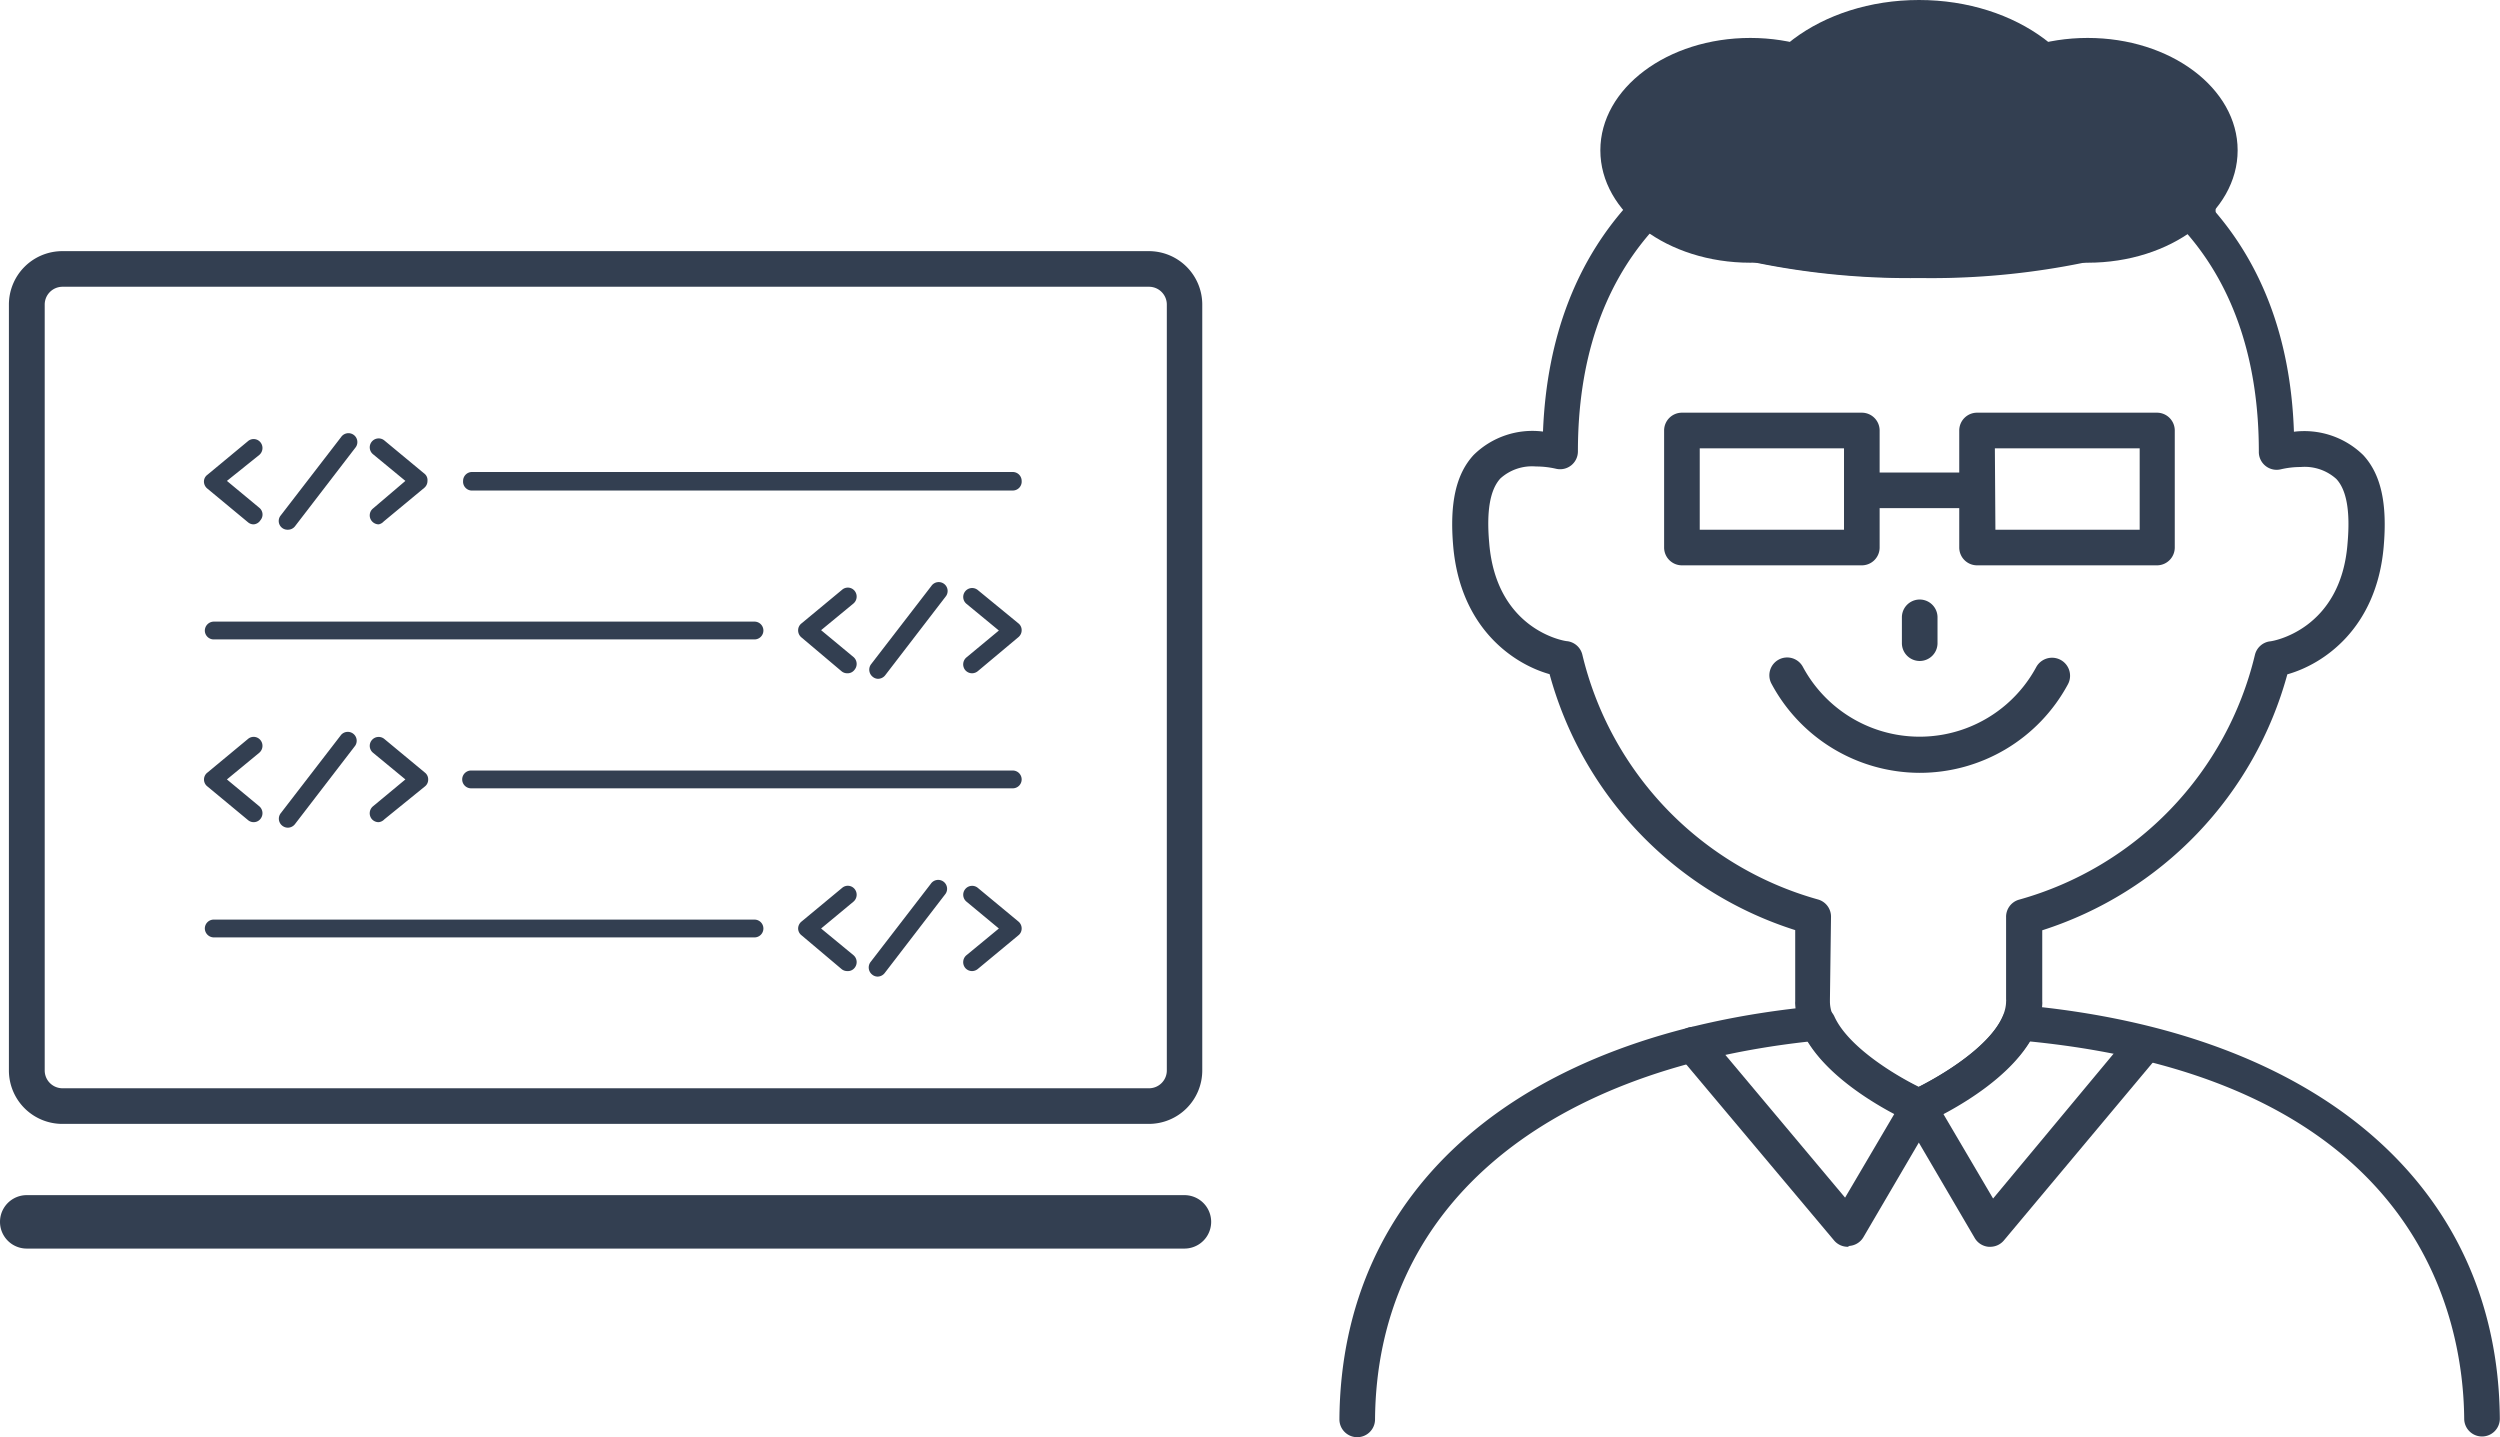 <svg xmlns="http://www.w3.org/2000/svg" viewBox="0 0 140.36 80.69"><defs><style>.cls-1{fill:#333f51;}</style></defs><g id="レイヤー_2" data-name="レイヤー 2"><g id="base"><path class="cls-1" d="M14.24,29.44a.49.49,0,0,1-.32-.12l-2.28-1.89a.51.51,0,0,1-.19-.39.47.47,0,0,1,.19-.38l2.28-1.89a.49.49,0,0,1,.7.06.51.51,0,0,1-.06.71L12.74,27l1.82,1.51a.49.49,0,0,1,.06.7A.49.49,0,0,1,14.24,29.44Z"/><path class="cls-1" d="M21.26,29.44a.51.51,0,0,1-.39-.19.5.5,0,0,1,.07-.7L22.76,27l-1.82-1.5a.5.5,0,1,1,.64-.77l2.28,1.89A.46.46,0,0,1,24,27a.5.5,0,0,1-.18.39l-2.28,1.89A.51.51,0,0,1,21.26,29.44Z"/><path class="cls-1" d="M16.16,29.74a.49.49,0,0,1-.4-.8l3.39-4.4a.5.5,0,1,1,.79.61l-3.38,4.4A.5.5,0,0,1,16.16,29.74Z"/><path class="cls-1" d="M56.86,27.54H26.45A.5.5,0,0,1,26,27a.5.5,0,0,1,.5-.5H56.86a.5.5,0,0,1,.5.5A.5.5,0,0,1,56.86,27.54Z"/><path class="cls-1" d="M54.58,37.8a.5.5,0,0,1-.39-.18.51.51,0,0,1,.07-.71l1.82-1.51-1.82-1.5a.5.5,0,1,1,.64-.77L57.18,35a.48.48,0,0,1,.18.38.5.5,0,0,1-.18.39L54.9,37.68A.51.51,0,0,1,54.58,37.8Z"/><path class="cls-1" d="M47.56,37.8a.49.49,0,0,1-.32-.12L45,35.79a.51.51,0,0,1-.19-.39A.49.49,0,0,1,45,35l2.28-1.89a.49.49,0,0,1,.7.06.51.51,0,0,1-.06.71l-1.82,1.5,1.82,1.51a.51.51,0,0,1,.06.71A.48.48,0,0,1,47.56,37.8Z"/><path class="cls-1" d="M49.27,38.11A.48.48,0,0,1,49,38a.51.51,0,0,1-.1-.7l3.39-4.4a.5.5,0,1,1,.79.61l-3.38,4.4A.51.51,0,0,1,49.27,38.11Z"/><path class="cls-1" d="M42.36,35.9H12a.5.5,0,0,1-.5-.5.51.51,0,0,1,.5-.5H42.36a.5.5,0,0,1,.5.5A.5.5,0,0,1,42.36,35.9Z"/><path class="cls-1" d="M14.24,46.16a.49.49,0,0,1-.32-.12l-2.28-1.89a.49.49,0,0,1,0-.77l2.28-1.89a.49.49,0,0,1,.7.06.51.51,0,0,1-.06.71l-1.82,1.5,1.82,1.51a.51.51,0,0,1,.06.71A.48.48,0,0,1,14.24,46.16Z"/><path class="cls-1" d="M21.26,46.16a.5.5,0,0,1-.39-.18.51.51,0,0,1,.07-.71l1.82-1.51-1.82-1.5a.5.5,0,1,1,.64-.77l2.28,1.89a.48.48,0,0,1,.18.38.48.48,0,0,1-.18.39L21.58,46A.51.51,0,0,1,21.26,46.16Z"/><path class="cls-1" d="M16.16,46.47a.51.51,0,0,1-.31-.11.5.5,0,0,1-.09-.7l3.39-4.4a.5.5,0,0,1,.79.61l-3.38,4.4A.51.51,0,0,1,16.16,46.47Z"/><path class="cls-1" d="M56.86,44.26H26.45a.5.5,0,0,1-.5-.5.5.5,0,0,1,.5-.5H56.86a.5.5,0,0,1,.5.5A.5.5,0,0,1,56.86,44.26Z"/><path class="cls-1" d="M54.58,54.52a.5.5,0,0,1-.39-.18.51.51,0,0,1,.07-.71l1.82-1.5-1.82-1.51a.5.5,0,1,1,.64-.77l2.28,1.89a.5.5,0,0,1,.18.39.48.48,0,0,1-.18.38L54.9,54.4A.51.51,0,0,1,54.58,54.52Z"/><path class="cls-1" d="M47.56,54.52a.49.49,0,0,1-.32-.12L45,52.51a.49.49,0,0,1-.19-.38.51.51,0,0,1,.19-.39l2.28-1.89a.49.49,0,0,1,.7.06.51.51,0,0,1-.06.71l-1.82,1.51,1.82,1.5a.51.51,0,0,1,.06.71A.48.48,0,0,1,47.56,54.52Z"/><path class="cls-1" d="M49.27,54.83a.48.48,0,0,1-.3-.11.51.51,0,0,1-.1-.7l3.39-4.4a.5.5,0,1,1,.79.61l-3.38,4.4A.51.51,0,0,1,49.27,54.83Z"/><path class="cls-1" d="M42.36,52.63H12a.51.51,0,0,1-.5-.5.5.5,0,0,1,.5-.5H42.36a.5.5,0,0,1,.5.5A.5.5,0,0,1,42.36,52.63Z"/><path class="cls-1" d="M76.2,80.69h0a1,1,0,0,1-1-1c.09-13,10.11-21.63,26.79-23.2a1,1,0,0,1,1,.58c.77,1.7,3.38,3.28,4.74,3.95,1.35-.68,4-2.25,4.74-4a1,1,0,0,1,1-.59c16.73,1.51,26.78,10.19,26.88,23.22a1,1,0,0,1-1,1h0a1,1,0,0,1-1-1c-.05-5.66-2.52-19-24.4-21.18-1.65,2.63-5.64,4.43-5.82,4.51a1,1,0,0,1-.81,0c-.18-.08-4.15-1.87-5.8-4.5C86.36,60.16,77.29,68,77.2,79.7A1,1,0,0,1,76.2,80.69Z"/><path class="cls-1" d="M107.74,63.11a1,1,0,0,1-.41-.08c-.65-.29-6.33-2.92-6.54-6.64a1,1,0,0,1,0-.17v-4A20.81,20.81,0,0,1,87,37.85c-2-.56-5-2.55-5.41-7.17-.21-2.42.15-4.06,1.15-5.14a4.7,4.7,0,0,1,3.89-1.31c.21-5.32,1.9-9.69,5-13A1,1,0,0,1,92.79,11a40.78,40.78,0,0,0,14.95,2.61A40.72,40.72,0,0,0,122.68,11a1,1,0,0,1,1.11.24c3.13,3.3,4.82,7.67,5,13a4.73,4.73,0,0,1,3.89,1.31c1,1.08,1.36,2.72,1.15,5.14-.4,4.62-3.41,6.61-5.41,7.17a20.84,20.84,0,0,1-13.76,14.37v4a1,1,0,0,1,0,.17c-.21,3.72-5.88,6.35-6.54,6.64A.92.92,0,0,1,107.74,63.11Zm-5-7s0,.08,0,.12c0,2,3.33,4,4.95,4.81,1.62-.81,4.92-2.85,4.94-4.81a.49.49,0,0,0,0-.12v-4.6a1,1,0,0,1,.73-1,18.81,18.81,0,0,0,13.24-13.74,1,1,0,0,1,.83-.76c.16,0,4-.65,4.37-5.5.16-1.8-.05-3-.63-3.62a2.65,2.65,0,0,0-2-.67,4.88,4.88,0,0,0-1.12.13,1,1,0,0,1-1.23-1c0-5-1.36-9.17-4.06-12.27a43.52,43.52,0,0,1-15,2.5h-.11a43.52,43.52,0,0,1-15-2.5c-2.69,3.1-4.06,7.23-4.06,12.27a1,1,0,0,1-.38.78,1,1,0,0,1-.84.19,5,5,0,0,0-1.13-.13,2.65,2.65,0,0,0-2,.67c-.58.63-.79,1.82-.63,3.62C84,35.36,87.82,36,88,36a1,1,0,0,1,.84.76,18.81,18.81,0,0,0,13.23,13.74,1,1,0,0,1,.73,1Z"/><path class="cls-1" d="M107.78,43.39a9.46,9.46,0,0,1-8.32-5,1,1,0,0,1,.41-1.36,1,1,0,0,1,1.35.41,7.44,7.44,0,0,0,13.11,0,1,1,0,1,1,1.76,1A9.45,9.45,0,0,1,107.78,43.39Z"/><path class="cls-1" d="M107.78,37.11a1,1,0,0,1-1-1V34.66a1,1,0,0,1,2,0v1.45A1,1,0,0,1,107.78,37.11Z"/><path class="cls-1" d="M123.42,11.82c-3.75-4.1-9.38-5.6-15-5.6h-1.32c-5.46,0-11,1.74-14.71,5.71a41.75,41.75,0,0,0,15.37,2.68A41.5,41.5,0,0,0,123.42,11.82Z"/><path class="cls-1" d="M107.78,15.61A43,43,0,0,1,92,12.85a1,1,0,0,1-.6-.71,1,1,0,0,1,.25-.9c3.68-3.89,9.16-6,15.44-6h1.32c4.69,0,11.22,1,15.72,5.92a1,1,0,0,1,.24.89,1,1,0,0,1-.59.71A42.63,42.63,0,0,1,107.78,15.61ZM94.25,11.55a42.8,42.8,0,0,0,13.53,2.06,42,42,0,0,0,13.83-2.17c-3.94-3.46-9.25-4.22-13.17-4.22h-1.32A19.46,19.46,0,0,0,94.25,11.55Z"/><path class="cls-1" d="M104.53,31.74H94.43a1,1,0,0,1-1-1V24.17a1,1,0,0,1,1-1h10.1a1,1,0,0,1,1,1v6.57A1,1,0,0,1,104.53,31.74Zm-9.1-2h8.1V25.17h-8.1Z"/><path class="cls-1" d="M121.13,31.74H111a1,1,0,0,1-1-1V24.17a1,1,0,0,1,1-1h10.1a1,1,0,0,1,1,1v6.57A1,1,0,0,1,121.13,31.74Zm-9.1-2h8.1V25.17H112Z"/><path class="cls-1" d="M110.62,28.53h-6a1,1,0,0,1,0-2h6a1,1,0,0,1,0,2Z"/><ellipse class="cls-1" cx="117.21" cy="8.44" rx="8.42" ry="6.31"/><ellipse class="cls-1" cx="107.74" cy="7.47" rx="9.96" ry="7.47"/><ellipse class="cls-1" cx="98.27" cy="8.44" rx="8.42" ry="6.31"/><path class="cls-1" d="M103.74,70a1,1,0,0,1-.77-.36L94.31,59.33A1,1,0,0,1,95.84,58l7.75,9.24,3.3-5.61a1,1,0,0,1,1.73,1l-4,6.83a1,1,0,0,1-.78.49Z"/><path class="cls-1" d="M111.74,70h-.09a1,1,0,0,1-.78-.49l-4-6.83a1,1,0,1,1,1.73-1l3.3,5.61L119.63,58a1,1,0,0,1,1.54,1.29L112.5,69.65A1,1,0,0,1,111.74,70Z"/><path class="cls-1" d="M64.51,63.1H3.5a3,3,0,0,1-3-3v-43a3,3,0,0,1,3-3h61a3,3,0,0,1,3,3v43A3,3,0,0,1,64.51,63.1Zm-61-47a1,1,0,0,0-1,1v43a1,1,0,0,0,1,1h61a1,1,0,0,0,1-1v-43a1,1,0,0,0-1-1Z"/><path class="cls-1" d="M66.5,70.1H1.5a1.5,1.5,0,0,1,0-3h65a1.5,1.5,0,0,1,0,3Z"/></g></g></svg>